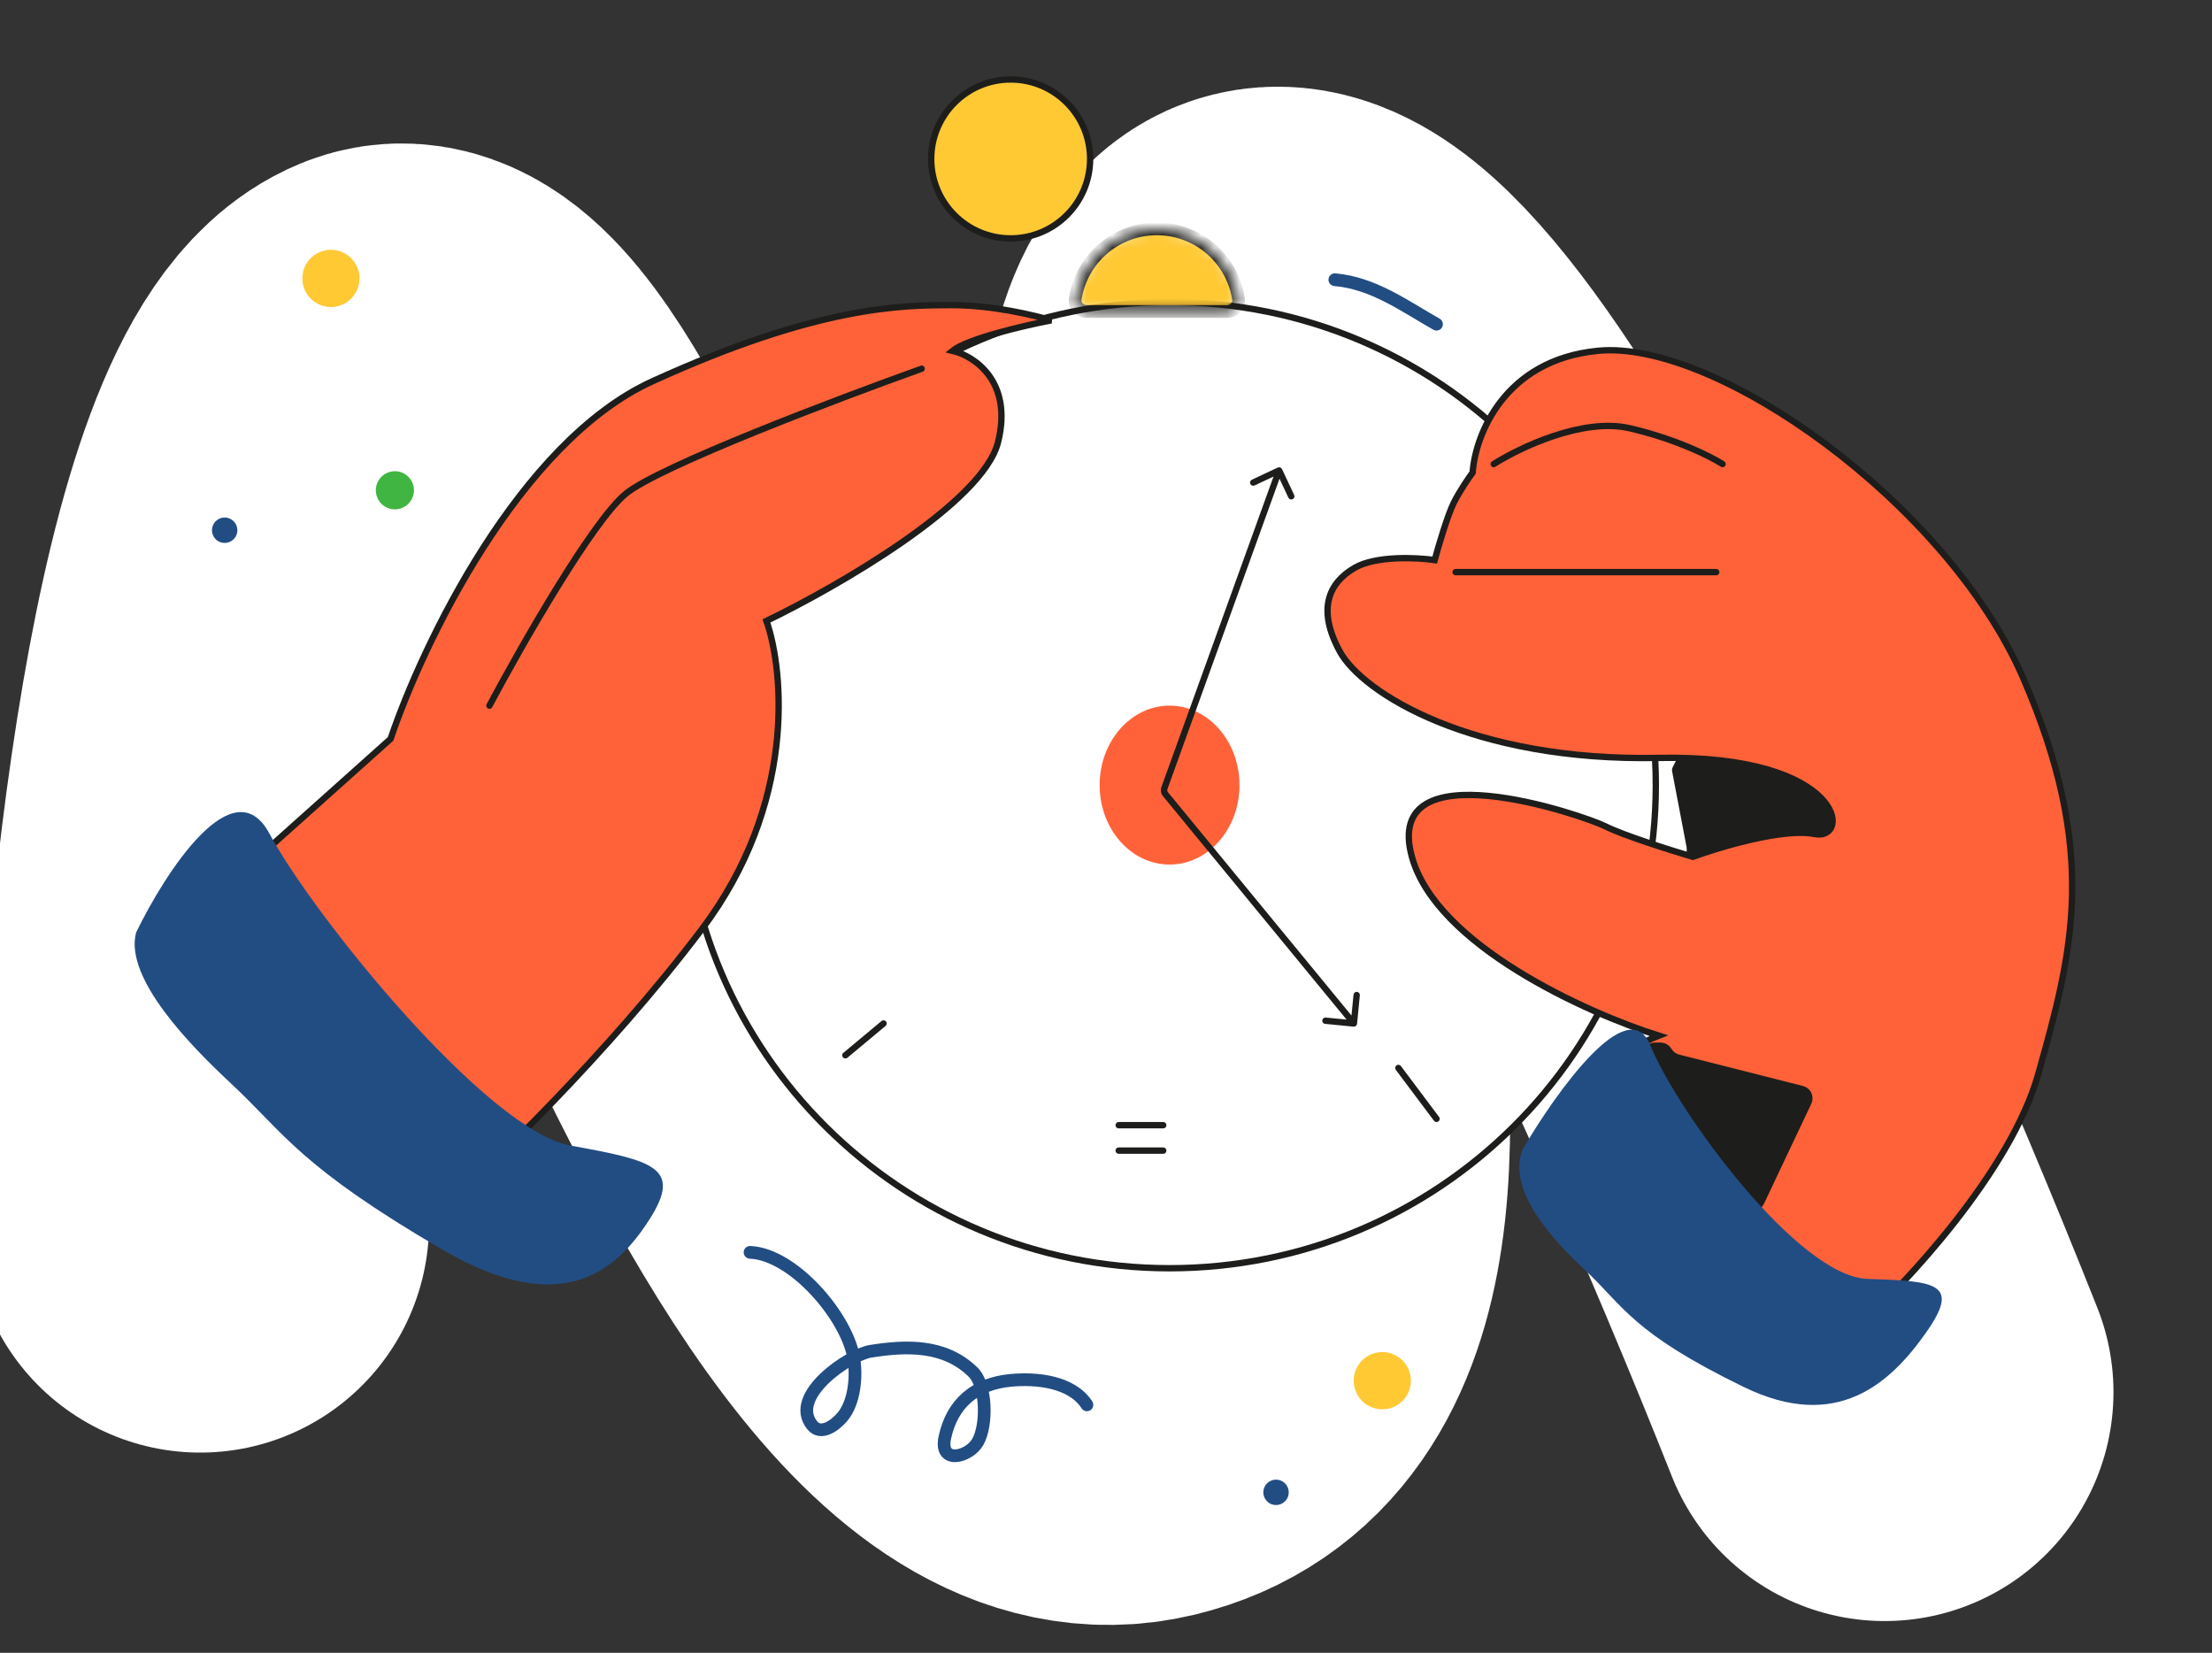 <svg width="174" height="130" viewBox="0 0 174 130" fill="none" xmlns="http://www.w3.org/2000/svg">
<rect x="0" y="0" width="174" height="130" fill="#333333" stroke="none"/>
<g clip-path="url(#clip0_48_331)">
<path d="M15.75 96.25C16.417 75.75 20.3 33.7 30.5 29.5C43.25 24.25 63.75 115.75 89.75 109.5C115.75 103.25 86 37.25 98.25 25.75C108.05 16.55 135.667 77.75 148.25 109.5" stroke="white" stroke-width="36" stroke-linecap="round"/>
<path d="M132.67 66.63L131.532 60.666C131.511 60.558 131.527 60.447 131.576 60.349L133.435 56.637C133.514 56.479 133.67 56.375 133.846 56.362L145.491 55.532C145.745 55.514 145.972 55.689 146.019 55.94L147.915 66.214C147.963 66.474 147.8 66.726 147.544 66.79L133.3 70.345C132.984 70.424 132.679 70.185 132.679 69.86V66.724C132.679 66.692 132.676 66.661 132.67 66.63Z" fill="#1D1D1B"/>
<path d="M130.25 61.75C130.25 82.735 113.126 99.75 92 99.75C70.874 99.75 53.75 82.735 53.75 61.75C53.75 40.765 70.874 23.75 92 23.75C113.126 23.75 130.25 40.765 130.25 61.75Z" fill="white" stroke="#1D1D1B" stroke-width="0.5"/>
<path d="M30.725 58.115L14 73.078C14.697 74.674 16.449 78.764 17.883 82.355C19.316 85.946 29.43 92.629 34.309 95.522C38.191 92.131 47.808 82.894 55.214 73.078C62.621 63.263 61.685 52.828 60.291 48.838C65.866 46.145 77.315 39.561 78.509 34.773C79.704 29.985 76.618 27.99 74.926 27.591C76.12 26.634 80.6 25.596 82.691 25.197C81.396 24.798 78.032 24 74.926 24C71.043 24 64.473 24 51.332 29.985C40.819 34.773 33.214 50.734 30.725 58.115Z" fill="#FF6239"/>
<path d="M125.697 27.591C118.29 28.309 116.04 34.275 115.841 37.167C115.543 37.566 114.826 38.604 114.348 39.561C113.87 40.519 113.153 42.953 112.855 44.05C111.461 43.851 108.255 43.691 106.583 44.649C104.492 45.846 103.596 47.941 105.388 51.232C107.18 54.524 115.841 59.911 130.475 59.611C145.109 59.312 145.707 66.195 142.72 65.597C140.331 65.118 135.353 66.594 133.163 67.392C131.471 66.893 127.728 65.716 126.294 64.998C124.502 64.1 108.674 58.714 111.063 67.392C112.974 74.335 124.801 79.662 130.475 81.457C129.181 81.956 126.772 83.253 127.489 84.45C128.206 85.647 140.132 98.315 146.005 104.5C149.888 101.009 158.191 92.111 160.341 84.45C163.029 74.874 165.119 67.093 159.146 53.327C153.173 39.561 134.955 26.693 125.697 27.591Z" fill="#FF6239"/>
<path d="M30.725 58.115L14 73.078C14.697 74.674 16.449 78.764 17.883 82.355C19.316 85.946 29.43 92.629 34.309 95.522C38.191 92.131 47.808 82.894 55.214 73.078C62.621 63.263 61.685 52.828 60.291 48.838C65.866 46.145 77.315 39.561 78.509 34.773C79.704 29.985 76.618 27.99 74.926 27.591C76.12 26.634 80.6 25.596 82.691 25.197C81.396 24.798 78.032 24 74.926 24C71.043 24 64.473 24 51.332 29.985C40.819 34.773 33.214 50.734 30.725 58.115Z" stroke="#1D1D1B" stroke-width="0.5" stroke-linecap="round"/>
<path d="M125.697 27.591C118.29 28.309 116.04 34.275 115.841 37.167C115.543 37.566 114.826 38.604 114.348 39.561C113.87 40.519 113.153 42.953 112.855 44.05C111.461 43.851 108.255 43.691 106.583 44.649C104.492 45.846 103.596 47.941 105.388 51.232C107.18 54.524 115.841 59.911 130.475 59.611C145.109 59.312 145.707 66.195 142.72 65.597C140.331 65.118 135.353 66.594 133.163 67.392C131.471 66.893 127.728 65.716 126.294 64.998C124.502 64.1 108.674 58.714 111.063 67.392C112.974 74.335 124.801 79.662 130.475 81.457C129.181 81.956 126.772 83.253 127.489 84.45C128.206 85.647 140.132 98.315 146.005 104.5C149.888 101.009 158.191 92.111 160.341 84.45C163.029 74.874 165.119 67.093 159.146 53.327C153.173 39.561 134.955 26.693 125.697 27.591Z" stroke="#1D1D1B" stroke-width="0.5" stroke-linecap="round"/>
<path d="M21.188 65.556C18.372 60.312 13.026 68.566 10.705 73.348C9.751 76.953 15.09 82.344 18.133 85.183C22.426 89.189 23.505 91.694 34.811 98.293C44.17 103.756 48.472 100.005 51.09 95.909C53.708 91.812 51.39 91.284 44.865 90.1C38.34 88.916 24.709 72.111 21.188 65.556Z" fill="#224D83"/>
<ellipse cx="92" cy="61.75" rx="5.5" ry="6.25" fill="#FF6239"/>
<path d="M100.844 36.894C100.785 36.769 100.636 36.715 100.511 36.774L98.475 37.73C98.35 37.788 98.296 37.937 98.355 38.062C98.413 38.187 98.562 38.241 98.687 38.182L100.498 37.333L101.347 39.143C101.406 39.268 101.555 39.322 101.68 39.263C101.805 39.204 101.859 39.056 101.8 38.931L100.844 36.894ZM106.476 80.749C106.613 80.762 106.735 80.662 106.749 80.524L106.968 78.285C106.981 78.148 106.881 78.025 106.743 78.012C106.606 77.998 106.484 78.099 106.47 78.236L106.276 80.227L104.285 80.032C104.148 80.019 104.025 80.119 104.012 80.257C103.998 80.394 104.099 80.516 104.236 80.53L106.476 80.749ZM91.597 61.981L91.362 61.896L91.597 61.981ZM91.681 62.468L91.874 62.309L91.681 62.468ZM100.383 36.915L91.362 61.896L91.832 62.066L100.853 37.085L100.383 36.915ZM91.487 62.627L106.307 80.659L106.693 80.341L91.874 62.309L91.487 62.627ZM91.362 61.896C91.272 62.145 91.32 62.422 91.487 62.627L91.874 62.309C91.818 62.241 91.802 62.149 91.832 62.066L91.362 61.896Z" fill="#1D1D1B"/>
<path d="M66.5 83L69.5 80.5" stroke="#1D1D1B" stroke-width="0.5" stroke-linecap="round" stroke-linejoin="round"/>
<path d="M110 84L113 88" stroke="#1D1D1B" stroke-width="0.5" stroke-linecap="round" stroke-linejoin="round"/>
<path d="M88 88.5H91.5" stroke="#1D1D1B" stroke-width="0.5" stroke-linecap="round" stroke-linejoin="round"/>
<path d="M88 90.5H91.5" stroke="#1D1D1B" stroke-width="0.5" stroke-linecap="round" stroke-linejoin="round"/>
<path d="M72.5 29C65.839 31.382 51.861 36.682 49.237 38.826C46.612 40.97 40.985 50.835 38.5 55.5" stroke="#1D1D1B" stroke-width="0.5" stroke-linecap="round" stroke-linejoin="round"/>
<path d="M114.5 45C120.313 45 132.552 45 135 45" stroke="#1D1D1B" stroke-width="0.5" stroke-linecap="round" stroke-linejoin="round"/>
<path d="M117.5 36.5C119.534 35.207 124.517 32.832 128.178 33.678C131.839 34.525 134.585 35.912 135.5 36.5" stroke="#1D1D1B" stroke-width="0.5" stroke-linecap="round" stroke-linejoin="round"/>
<path d="M141.822 85.415L132.096 82.948C131.865 82.889 131.664 82.751 131.526 82.557L131.429 82.421C131.242 82.157 130.938 82 130.614 82H130.193C129.571 82 129.1 82.562 129.209 83.175L129.862 86.853C129.895 87.042 129.983 87.218 130.113 87.359L137.126 94.917C137.607 95.436 138.46 95.304 138.763 94.665L142.48 86.813C142.749 86.244 142.432 85.57 141.822 85.415Z" fill="#1D1D1B"/>
<path d="M129.803 82.187C128.076 77.96 122.398 85.903 119.774 90.403C118.479 93.69 122.352 97.713 124.591 99.801C127.748 102.748 128.345 104.802 137.182 109.097C144.496 112.653 148.685 108.797 151.473 104.859C154.261 100.922 152.341 100.764 146.895 100.587C141.449 100.41 131.961 87.47 129.803 82.187Z" fill="#224D83"/>
<path d="M105 22C108.032 22.26 110.489 24.081 113 25.5" stroke="#224D83" stroke-linecap="round"/>
<path d="M59 98.5C62.381 98.639 66.504 103.449 67.132 106.678C67.418 108.147 67.242 110.293 66.256 111.451C65.71 112.092 64.582 112.954 63.89 112.099C62.005 109.775 66.832 106.542 68.482 106.281C71.339 105.83 74.302 105.743 76.526 107.902C77.628 108.971 77.664 112.101 76.912 113.414C76.222 114.619 73.877 115.208 74.318 113.09C74.884 110.377 76.721 108.829 79.506 108.569C81.512 108.382 84.294 108.638 85.5 110.496" stroke="#224D83" stroke-linecap="round"/>
<circle cx="31.063" cy="38.563" r="1.5" transform="rotate(-58.422 31.063 38.563)" fill="#41B541"/>
<circle cx="17.673" cy="41.704" r="1" transform="rotate(-58.422 17.673 41.704)" fill="#224D83"/>
<circle cx="100.376" cy="117.376" r="1" transform="rotate(-58.422 100.376 117.376)" fill="#224D83"/>
<circle cx="26.032" cy="21.899" r="2.25" transform="rotate(-58.422 26.032 21.899)" fill="#FFC934"/>
<circle cx="108.734" cy="108.595" r="2.25" transform="rotate(-58.422 108.734 108.595)" fill="#FFC934"/>
<circle cx="79.5" cy="12.5" r="6.25" fill="#FFC934" stroke="#1D1D1B" stroke-width="0.5"/>
<mask id="path-25-inside-1_48_331" fill="white">
<path d="M96.5 24.5C97.052 24.5 97.508 24.05 97.423 23.504C97.344 22.993 97.204 22.492 97.005 22.013C96.679 21.224 96.2 20.507 95.596 19.904C94.993 19.3 94.276 18.821 93.487 18.495C92.699 18.168 91.854 18 91 18C90.146 18 89.301 18.168 88.513 18.495C87.724 18.821 87.007 19.3 86.404 19.904C85.8 20.507 85.321 21.224 84.995 22.013C84.796 22.492 84.656 22.993 84.577 23.504C84.492 24.05 84.948 24.5 85.5 24.5L91 24.5H96.5Z"/>
</mask>
<path d="M96.5 24.5C97.052 24.5 97.508 24.05 97.423 23.504C97.344 22.993 97.204 22.492 97.005 22.013C96.679 21.224 96.2 20.507 95.596 19.904C94.993 19.3 94.276 18.821 93.487 18.495C92.699 18.168 91.854 18 91 18C90.146 18 89.301 18.168 88.513 18.495C87.724 18.821 87.007 19.3 86.404 19.904C85.8 20.507 85.321 21.224 84.995 22.013C84.796 22.492 84.656 22.993 84.577 23.504C84.492 24.05 84.948 24.5 85.5 24.5L91 24.5H96.5Z" fill="#FFC934" stroke="#1D1D1B" mask="url(#path-25-inside-1_48_331)"/>
</g>
<defs>
<clipPath id="clip0_48_331">
<rect width="173.5" height="130" fill="white"/>
</clipPath>
</defs>
</svg>
